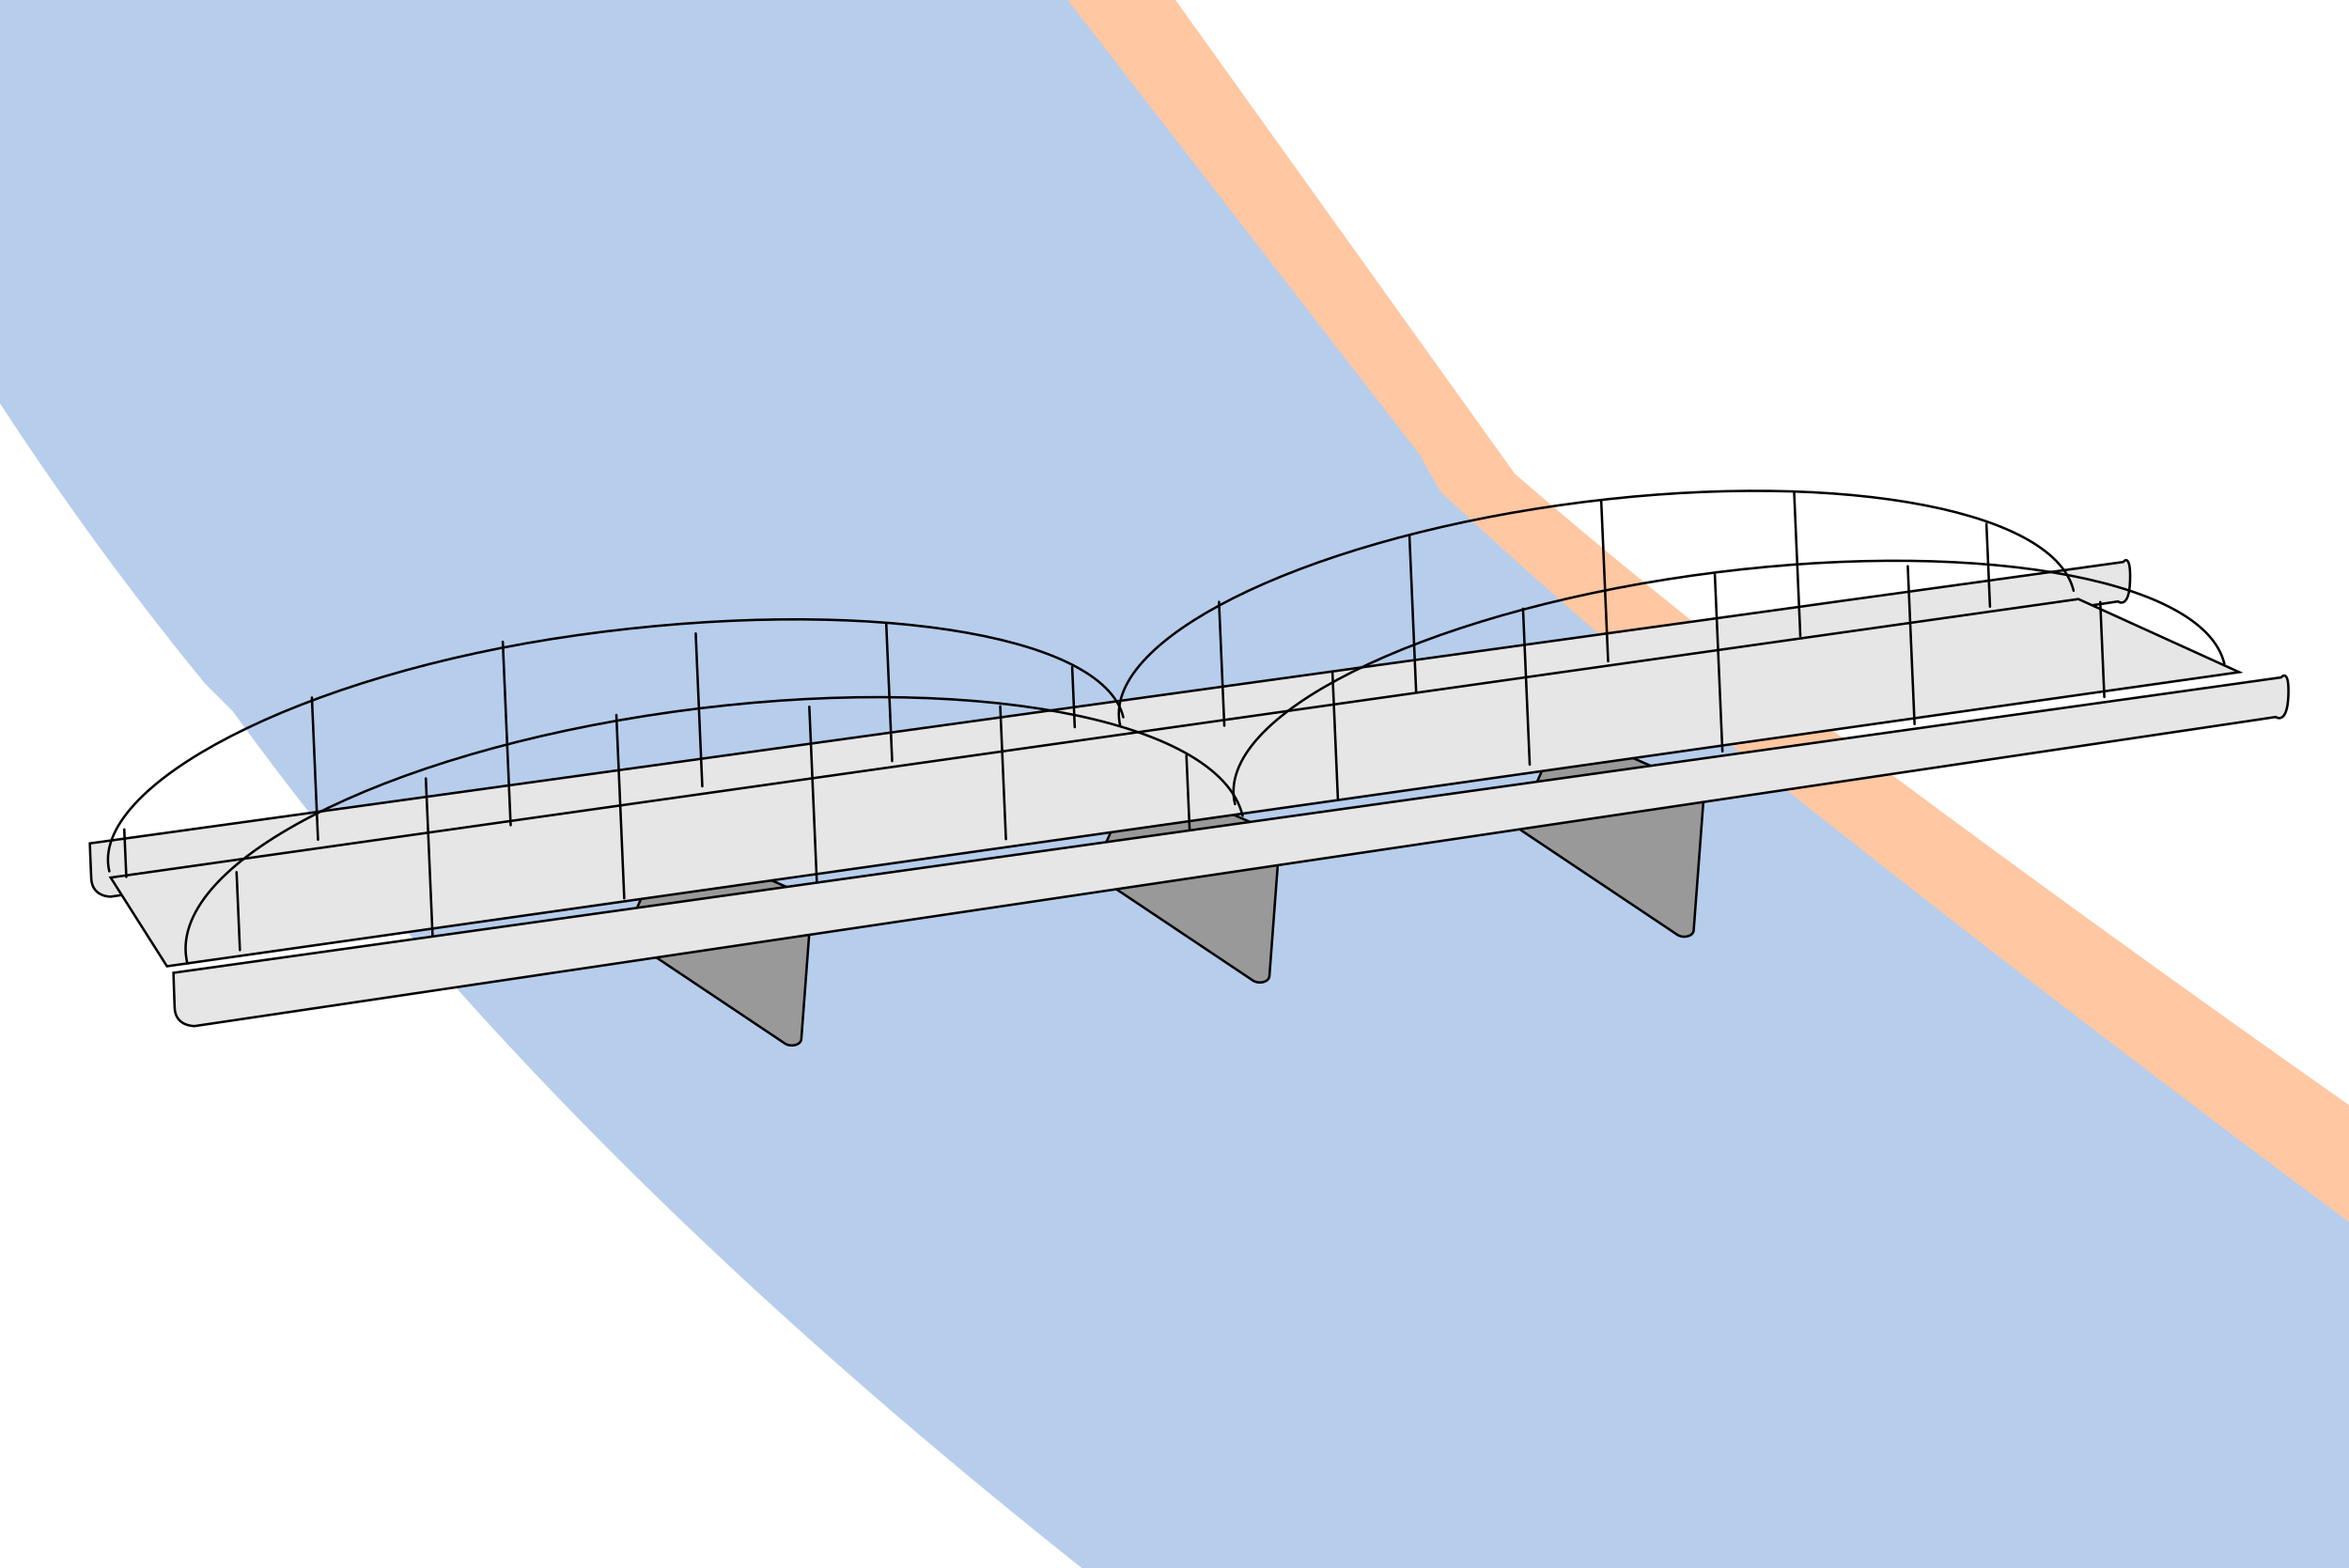 <svg xmlns="http://www.w3.org/2000/svg" width="975" height="651" viewBox="0 0 975 651"><defs><style>.cls-1{fill:#ffc7a2;}.cls-2{fill:#b7cdec;}.cls-3{fill:#e6e6e6;}.cls-3,.cls-4,.cls-5{stroke:#000;}.cls-3,.cls-4{stroke-miterlimit:10;}.cls-4{fill:#999;}.cls-5{fill:none;stroke-linecap:round;stroke-linejoin:round;}</style></defs><g id="水道橋"><path class="cls-1" d="M824.51,541.36,975,617.87V458.74c-70.29-49.43-134.75-96.16-192.55-139.14C728,279.16,674.68,236.49,628.76,196.69L487.9,0H274.23Z"/><path class="cls-2" d="M96.62,295.24C194.21,429.88,315.56,544.9,449.12,651H975V507.28C893.92,447,820.16,390.26,754.9,338.6q-85.71-67.86-157.16-134.69l-8.39-15.1L443.17,0H0V167.47A1344.77,1344.77,0,0,0,84.79,283.41Z"/><path class="cls-3" d="M881.28,233.29,37.3,350.1s.2,6.68.57,14.54S46,372.22,46,372.22L879.13,249.68s4.62,3.51,5-8.6S881.28,233.29,881.28,233.29Z"/><path class="cls-4" d="M520,407l-66.5-44.47L472,320.62l59.29,26.08-4.39,58.53C526.69,407.67,522.6,408.73,520,407Z"/><path class="cls-4" d="M696.15,388l-66.5-44.47,18.45-41.91,59.29,26.08L703,386.23C702.83,388.67,698.73,389.73,696.15,388Z"/><path class="cls-4" d="M325.73,433.14l-66.5-44.48,18.45-41.91L337,372.84l-4.39,58.53C332.4,433.81,328.31,434.86,325.73,433.14Z"/><polygon class="cls-3" points="929.38 279.02 69.3 401.11 45.93 364.3 862.65 248.68 929.38 279.02"/><path class="cls-5" d="M512.61,333.81c-8.78-36.27,76-78.72,189.42-94.83s212.44.23,221.22,36.49"/><path class="cls-5" d="M77.75,399.87C68,359.14,158.21,312.42,279.16,295.52s226.89,2.4,236.61,43.13"/><path class="cls-5" d="M465,301.4c-8.5-35.12,73.19-76.16,182.46-91.68s204.73.37,213.23,35.49"/><path class="cls-5" d="M45.37,361.69C37,326.55,123.46,279.92,240,263.63s217.86-1,226.25,34.11"/><line class="cls-5" x1="871.75" y1="249.93" x2="873.44" y2="289.32"/><line class="cls-5" x1="791.86" y1="235.04" x2="794.67" y2="300.59"/><line class="cls-5" x1="711.78" y1="238.47" x2="714.93" y2="311.9"/><line class="cls-5" x1="632.16" y1="252.7" x2="634.94" y2="317.4"/><line class="cls-5" x1="553.08" y1="279.4" x2="555.32" y2="331.62"/><line class="cls-5" x1="824.51" y1="217.43" x2="825.99" y2="251.83"/><polyline class="cls-5" points="744.71 204.65 747.09 259.92 747.26 264.1"/><line class="cls-5" x1="664.63" y1="208.09" x2="667.48" y2="274.49"/><line class="cls-5" x1="585.02" y1="222.31" x2="587.79" y2="287.01"/><line class="cls-5" x1="505.97" y1="249.86" x2="508.18" y2="301.23"/><line class="cls-5" x1="415.17" y1="293.21" x2="417.53" y2="348.34"/><line class="cls-5" x1="492.45" y1="313.56" x2="493.8" y2="345.07"/><line class="cls-5" x1="335.92" y1="293.38" x2="339.1" y2="367.49"/><line class="cls-5" x1="255.84" y1="296.81" x2="259.11" y2="372.94"/><line class="cls-5" x1="176.75" y1="323.17" x2="179.58" y2="389.06"/><line class="cls-5" x1="98.19" y1="362.05" x2="99.58" y2="394.4"/><line class="cls-5" x1="367.84" y1="258.64" x2="370.3" y2="315.92"/><line class="cls-5" x1="445.03" y1="276.94" x2="446.1" y2="301.86"/><line class="cls-5" x1="288.77" y1="262.99" x2="291.5" y2="326.42"/><line class="cls-5" x1="208.69" y1="266.43" x2="211.96" y2="342.55"/><line class="cls-5" x1="129.46" y1="289.57" x2="131.99" y2="348.58"/><line class="cls-5" x1="51.58" y1="344.33" x2="52.43" y2="364.02"/><path class="cls-3" d="M946.85,281.2,72,403.83s.16,6.69.49,14.57,8.39,7.53,8.39,7.53l863.68-128.3s4.76,3.49,5.27-8.65S946.85,281.2,946.85,281.2Z"/></g></svg>